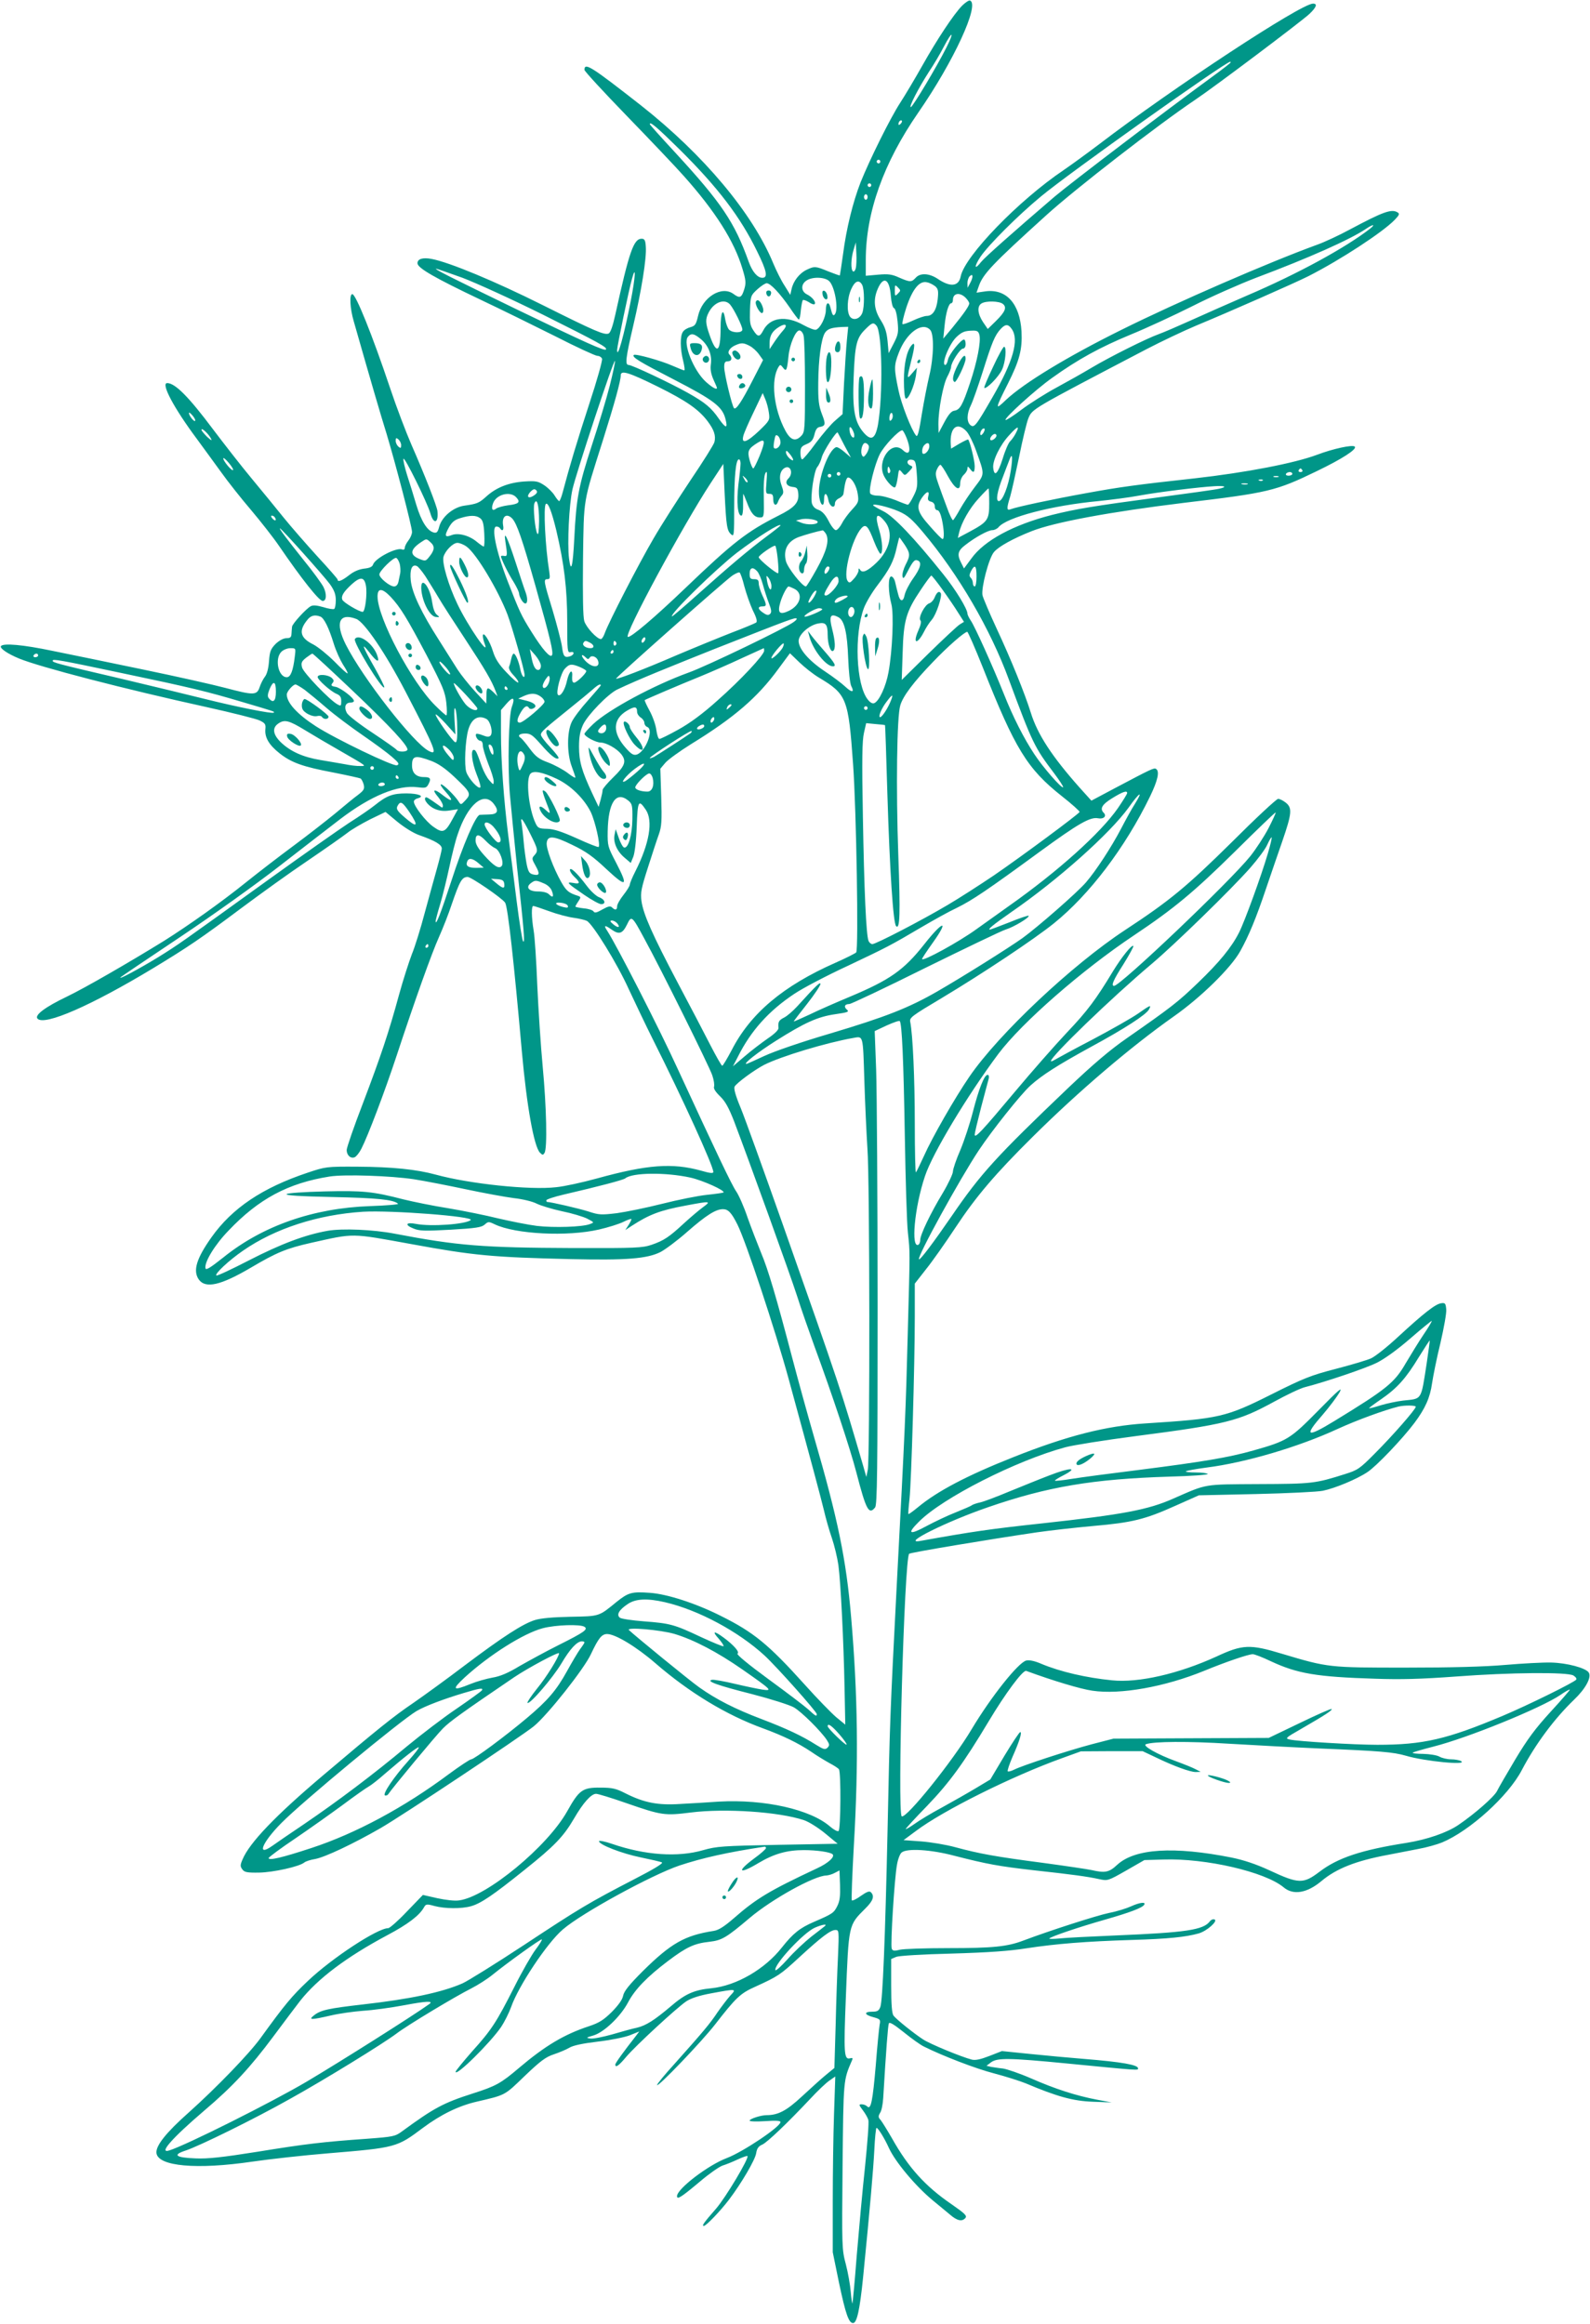 <?xml version="1.0" standalone="no"?>
<!DOCTYPE svg PUBLIC "-//W3C//DTD SVG 20010904//EN"
 "http://www.w3.org/TR/2001/REC-SVG-20010904/DTD/svg10.dtd">
<svg version="1.0" xmlns="http://www.w3.org/2000/svg"
 width="876pt" height="1280pt" viewBox="0 0 876 1280"
 preserveAspectRatio="xMidYMid meet">
<g transform="translate(0,1280) scale(0.1,-0.1)"
fill="#009688" stroke="none">
<path d="M5300 12768 c-46 -47 -138 -186 -220 -332 -39 -69 -93 -160 -121
-203 -55 -85 -167 -311 -218 -438 -42 -108 -78 -254 -96 -393 -9 -64 -17 -117
-18 -119 -2 -1 -30 9 -63 22 -70 29 -76 30 -120 9 -40 -19 -74 -63 -83 -107
l-7 -31 -31 50 c-18 27 -46 83 -63 124 -114 276 -383 597 -728 869 -276 216
-312 239 -312 196 0 -7 104 -120 232 -252 127 -131 269 -280 315 -332 174
-195 278 -359 323 -510 19 -62 21 -79 11 -112 -15 -50 -25 -54 -60 -28 -65 48
-172 -18 -195 -121 -11 -47 -16 -55 -42 -62 -16 -4 -35 -15 -41 -25 -17 -22
-16 -95 1 -161 7 -29 10 -52 6 -52 -4 0 -34 12 -66 26 -63 28 -204 67 -212 59
-12 -12 30 -37 220 -135 221 -114 268 -150 285 -218 14 -54 2 -53 -36 1 -42
61 -75 89 -171 143 -96 54 -308 154 -327 154 -20 0 -16 38 26 217 45 192 74
371 69 434 -2 36 -7 44 -23 44 -44 0 -68 -69 -145 -418 -14 -64 -27 -100 -37
-104 -24 -9 -70 10 -364 157 -258 129 -514 236 -612 254 -48 9 -77 0 -77 -24
0 -26 96 -81 346 -200 110 -52 295 -143 413 -202 117 -60 222 -108 232 -108
11 0 22 -7 26 -16 3 -9 -28 -120 -70 -247 -68 -208 -109 -345 -147 -489 -7
-27 -16 -48 -19 -48 -4 0 -15 14 -25 30 -10 17 -35 42 -57 57 -35 23 -46 25
-111 21 -85 -6 -154 -33 -208 -82 -41 -37 -51 -41 -121 -51 -61 -8 -124 -61
-139 -115 -8 -31 -14 -37 -30 -33 -36 9 -69 62 -96 151 -14 48 -37 122 -51
165 -13 42 -23 83 -20 90 5 14 130 -239 148 -300 18 -64 46 -55 39 12 -2 25
-70 199 -143 365 -30 69 -83 208 -117 310 -100 298 -190 520 -209 520 -17 0
-13 -79 8 -150 101 -354 148 -514 181 -620 49 -163 140 -511 140 -540 0 -12
-9 -33 -20 -47 -11 -14 -20 -32 -20 -40 0 -9 -6 -13 -15 -9 -32 12 -149 -49
-160 -84 -4 -12 -19 -19 -50 -22 -29 -4 -57 -16 -83 -37 -39 -30 -62 -39 -62
-23 0 4 -50 61 -111 127 -60 66 -145 163 -187 215 -42 52 -121 149 -176 215
-55 66 -150 188 -212 270 -134 179 -209 255 -253 255 -36 0 36 -136 161 -304
37 -50 97 -133 135 -185 37 -52 112 -147 166 -210 54 -64 123 -152 153 -196
128 -187 222 -305 242 -305 21 0 23 39 4 77 -11 21 -60 88 -109 148 -91 114
-137 175 -131 175 8 0 244 -264 276 -308 24 -34 32 -56 32 -88 0 -24 -4 -45
-9 -48 -5 -3 -32 1 -60 10 -35 10 -57 12 -69 5 -25 -13 -102 -97 -103 -113 -1
-7 -2 -24 -3 -38 -1 -20 -6 -25 -29 -25 -17 -1 -39 -13 -59 -32 -27 -28 -32
-41 -36 -95 -3 -40 -11 -71 -23 -86 -10 -13 -23 -39 -29 -58 -15 -44 -33 -44
-188 -3 -64 17 -268 63 -452 101 -184 38 -409 85 -500 103 -162 34 -273 44
-285 26 -7 -12 37 -42 100 -68 114 -47 580 -168 1035 -268 140 -31 271 -64
290 -73 31 -15 35 -21 32 -49 -4 -45 20 -86 78 -132 66 -52 128 -74 297 -106
76 -15 144 -30 150 -33 5 -4 13 -19 17 -34 5 -23 1 -31 -30 -55 -21 -15 -78
-62 -128 -104 -50 -41 -154 -122 -231 -179 -77 -57 -194 -147 -260 -200 -134
-108 -316 -237 -451 -322 -196 -121 -437 -260 -535 -307 -121 -58 -181 -103
-162 -122 39 -40 297 73 638 279 193 117 261 163 483 329 106 79 271 198 368
263 97 66 194 134 217 152 22 18 79 51 126 75 l85 41 65 -54 c38 -31 89 -63
121 -74 91 -32 125 -53 124 -75 -1 -11 -13 -60 -27 -110 -14 -49 -44 -159 -67
-243 -22 -84 -54 -187 -71 -228 -16 -42 -48 -141 -70 -221 -58 -213 -101 -340
-200 -601 -49 -127 -89 -243 -89 -256 0 -29 22 -49 44 -40 9 4 26 25 37 47 36
70 129 315 194 512 101 306 193 564 234 655 21 47 53 128 70 180 44 128 56
149 87 150 20 0 192 -118 207 -142 15 -22 49 -332 92 -818 27 -303 67 -526
100 -559 14 -14 17 -14 25 -1 16 25 11 251 -10 475 -11 116 -24 318 -30 450
-5 132 -14 267 -20 300 -12 73 -13 135 -2 135 5 0 44 -13 88 -29 43 -16 104
-32 134 -36 30 -4 63 -12 73 -17 33 -17 168 -236 231 -376 35 -75 95 -201 134
-279 163 -324 332 -695 332 -728 0 -9 -19 -7 -67 7 -159 44 -296 34 -575 -43
-80 -22 -181 -44 -224 -48 -144 -17 -480 19 -662 69 -106 29 -240 43 -432 44
-173 1 -176 0 -275 -33 -249 -83 -416 -195 -530 -356 -83 -117 -103 -184 -70
-232 37 -52 121 -33 289 66 139 82 194 105 327 135 247 55 216 55 559 -7 338
-62 443 -72 875 -82 306 -7 420 2 494 39 28 15 95 65 148 112 103 90 156 124
196 124 29 0 47 -19 80 -85 47 -94 208 -580 282 -850 132 -483 174 -641 194
-722 10 -44 30 -114 44 -154 14 -41 30 -108 36 -149 13 -97 29 -420 34 -677
l4 -202 -50 41 c-27 23 -106 104 -174 180 -200 222 -281 288 -462 378 -137 69
-297 121 -392 127 -98 7 -117 2 -182 -50 -99 -81 -92 -79 -255 -82 -97 -2
-163 -8 -195 -18 -67 -21 -174 -90 -387 -250 -101 -77 -230 -170 -285 -208
-105 -71 -196 -144 -497 -399 -260 -220 -404 -370 -442 -462 -13 -30 -13 -38
-1 -54 11 -16 26 -19 92 -18 77 1 223 33 250 56 7 6 34 15 60 19 56 11 208 83
358 169 117 67 777 506 846 562 75 61 278 317 315 398 41 87 59 110 89 110 45
0 161 -70 265 -160 187 -162 391 -286 595 -360 109 -40 192 -80 265 -129 30
-21 75 -48 100 -62 25 -13 48 -28 52 -34 12 -16 10 -333 -2 -340 -6 -4 -26 7
-46 24 -108 95 -362 152 -613 138 -58 -4 -154 -10 -214 -13 -123 -8 -199 7
-302 59 -51 26 -72 31 -137 31 -98 1 -117 -12 -183 -130 -109 -195 -444 -471
-595 -491 -25 -4 -74 2 -121 12 l-79 18 -88 -91 c-48 -51 -95 -92 -103 -92
-59 0 -309 -164 -442 -290 -90 -85 -128 -131 -262 -316 -63 -87 -246 -276
-396 -410 -124 -110 -182 -183 -177 -223 9 -73 222 -92 528 -47 96 14 285 35
420 46 372 31 376 32 520 140 98 73 196 121 295 144 163 38 153 33 266 142 87
83 115 104 160 119 30 10 68 26 85 36 21 13 73 24 157 34 69 8 149 24 177 35
l52 21 -18 -24 c-66 -84 -114 -150 -114 -158 0 -20 19 -7 59 41 52 62 280 272
332 307 26 17 71 32 137 44 140 26 142 26 105 -13 -16 -18 -48 -60 -71 -93
-41 -62 -81 -109 -239 -286 -51 -56 -93 -107 -93 -113 1 -17 248 241 320 334
114 147 139 171 220 207 127 58 138 65 243 162 123 113 173 151 200 151 19 0
20 -5 14 -142 -4 -79 -10 -250 -13 -381 l-7 -237 -45 -37 c-25 -20 -84 -74
-133 -119 -85 -79 -131 -104 -196 -104 -30 0 -93 -20 -93 -30 0 -5 37 -6 85
-3 58 4 85 3 85 -5 0 -26 -206 -164 -295 -198 -104 -39 -275 -170 -275 -210 0
-21 22 -7 126 80 49 42 105 81 124 88 19 6 57 21 84 34 28 13 52 21 54 19 11
-10 -120 -229 -173 -290 -69 -79 -80 -95 -67 -95 12 0 91 82 138 144 69 91
144 219 150 256 4 27 13 39 34 48 28 13 139 119 265 253 39 42 85 86 104 99
l33 23 -7 -207 c-4 -114 -7 -331 -7 -484 l0 -277 34 -166 c37 -175 54 -224 78
-224 21 0 37 73 55 250 40 403 56 590 62 703 3 67 9 122 12 122 9 0 45 -59 68
-110 35 -77 147 -211 244 -291 30 -24 71 -59 92 -76 40 -35 68 -41 86 -19 10
12 -4 25 -76 75 -146 100 -238 202 -329 364 -26 45 -54 90 -62 100 -14 15 -14
21 -3 40 8 11 15 48 17 81 16 266 26 399 31 411 3 10 27 -4 82 -48 42 -34 92
-70 111 -79 104 -52 289 -123 387 -148 61 -16 140 -41 175 -55 170 -72 259
-97 368 -101 l105 -4 -80 15 c-116 22 -231 59 -363 117 -64 28 -135 52 -157
55 -22 2 -51 7 -65 9 l-25 6 25 19 c34 25 97 25 415 -6 410 -40 395 -39 395
-27 0 19 -88 35 -300 52 -74 6 -206 18 -293 27 l-157 16 -69 -27 c-49 -19 -77
-25 -97 -20 -58 15 -230 86 -268 111 -51 33 -148 111 -163 131 -9 11 -13 61
-13 164 l0 148 28 12 c16 6 143 14 307 18 202 6 316 14 410 29 164 25 326 38
580 46 202 6 298 16 369 36 46 13 109 70 87 77 -8 3 -19 -2 -25 -10 -35 -48
-132 -62 -516 -78 -140 -6 -282 -13 -315 -17 -33 -3 -57 -3 -54 0 9 11 167 64
304 103 140 40 209 66 219 83 11 17 -25 13 -73 -9 -24 -11 -78 -28 -120 -36
-68 -14 -326 -97 -472 -152 -89 -34 -169 -42 -414 -42 -126 0 -247 -4 -268 -9
-31 -8 -39 -6 -44 6 -8 20 15 389 29 463 5 30 17 61 26 67 30 24 161 16 289
-18 184 -47 245 -58 437 -80 211 -23 299 -35 362 -49 46 -10 48 -10 148 47
l101 58 105 3 c233 8 560 -68 662 -153 53 -45 129 -32 208 34 82 69 190 112
368 145 45 9 119 23 165 32 45 8 105 25 132 36 153 64 365 256 439 398 75 143
179 283 288 388 64 61 98 124 81 150 -16 25 -119 53 -208 55 -44 1 -156 -5
-250 -13 -114 -10 -295 -15 -550 -15 -424 0 -427 0 -681 76 -178 54 -218 52
-362 -15 -208 -95 -429 -146 -575 -131 -142 14 -285 47 -390 91 -37 16 -66 22
-83 18 -44 -11 -194 -200 -300 -377 -105 -177 -362 -496 -386 -481 -25 16 14
1418 41 1446 6 7 444 80 703 118 70 10 209 26 310 35 217 19 286 36 455 112
l128 57 315 7 c173 4 339 12 368 18 68 14 188 64 246 103 49 32 193 183 259
271 59 79 86 139 97 219 6 40 26 140 46 221 19 82 34 165 32 185 -3 33 -6 37
-27 34 -31 -3 -96 -54 -236 -183 -60 -56 -129 -111 -152 -121 -23 -10 -110
-36 -195 -58 -135 -35 -176 -51 -353 -140 -251 -126 -288 -134 -695 -160 -218
-14 -431 -68 -730 -187 -252 -100 -416 -186 -523 -275 -27 -22 -50 -39 -52
-37 -2 2 1 40 6 84 10 92 29 737 29 1003 l0 182 61 78 c34 42 108 147 164 232
113 171 220 296 425 499 254 252 542 497 776 662 150 105 317 269 367 360 47
84 88 183 142 344 24 72 65 189 90 262 53 154 55 183 19 212 -15 12 -34 21
-42 21 -9 0 -124 -107 -256 -239 -249 -246 -344 -324 -588 -484 -292 -192
-696 -572 -857 -807 -79 -115 -206 -336 -251 -438 -21 -45 -40 -86 -44 -89 -3
-4 -6 118 -6 269 0 246 -11 488 -25 559 -5 24 6 32 177 134 225 135 506 322
614 409 196 158 393 417 530 699 43 89 54 139 33 152 -11 7 -24 1 -230 -108
l-126 -67 -65 72 c-152 171 -232 293 -269 413 -32 103 -109 294 -189 465 -39
84 -73 165 -77 181 -8 41 35 205 63 238 26 31 106 75 207 115 126 50 436 107
837 156 469 56 508 65 735 175 139 67 223 121 209 135 -12 12 -121 -12 -208
-45 -123 -46 -390 -98 -676 -130 -320 -35 -413 -48 -594 -81 -188 -34 -385
-76 -418 -89 -22 -9 -23 4 -3 68 8 27 30 126 50 222 19 95 42 189 50 209 23
55 8 46 654 384 79 41 201 99 270 128 188 78 547 236 620 273 177 90 411 243
476 311 25 26 27 33 15 40 -33 21 -81 3 -261 -93 -59 -32 -142 -71 -185 -86
-266 -97 -768 -315 -1074 -467 -299 -148 -536 -292 -637 -386 -62 -60 -62 -54
10 89 64 127 80 189 75 287 -9 154 -84 237 -200 221 l-48 -7 12 34 c23 69 76
124 373 393 161 146 617 499 818 634 105 70 586 432 631 474 39 37 46 57 20
57 -66 0 -772 -464 -1179 -775 -66 -50 -154 -114 -195 -142 -248 -167 -544
-473 -567 -585 -11 -57 -58 -61 -128 -13 -46 30 -95 33 -120 5 -23 -25 -31
-25 -91 1 -39 18 -60 21 -116 16 l-68 -6 0 87 c0 261 97 534 290 813 194 280
340 596 284 616 -6 2 -26 -11 -44 -29z m-86 -230 c-51 -102 -186 -328 -196
-328 -12 0 42 104 99 193 27 40 64 103 83 140 47 90 60 86 14 -5z m1566 -82
c0 -3 -48 -40 -107 -83 -239 -174 -773 -580 -864 -657 -225 -193 -382 -332
-403 -358 -38 -49 -41 -28 -4 28 43 64 207 228 333 332 151 126 1016 741 1043
742 1 0 2 -2 2 -4z m-1818 -338 c-7 -7 -12 -8 -12 -2 0 14 12 26 19 19 2 -3
-1 -11 -7 -17z m-1219 -140 c213 -211 336 -373 428 -562 54 -109 61 -146 29
-146 -27 0 -55 33 -75 88 -78 218 -149 324 -408 605 -76 82 -137 150 -137 153
0 17 37 -14 163 -138z m1107 -68 c0 -5 -4 -10 -10 -10 -5 0 -10 5 -10 10 0 6
5 10 10 10 6 0 10 -4 10 -10z m-50 -130 c0 -5 -4 -10 -10 -10 -5 0 -10 5 -10
10 0 6 5 10 10 10 6 0 10 -4 10 -10z m-20 -65 c0 -8 -4 -15 -10 -15 -5 0 -10
7 -10 15 0 8 5 15 10 15 6 0 10 -7 10 -15z m2769 -174 c-135 -105 -398 -249
-679 -369 -102 -44 -241 -106 -310 -137 -69 -31 -147 -65 -175 -75 -65 -23
-268 -124 -372 -186 -45 -27 -132 -76 -193 -109 -61 -33 -148 -88 -193 -122
-45 -34 -84 -59 -87 -56 -9 9 165 167 257 232 142 102 265 169 432 238 86 35
239 106 341 157 102 52 259 121 350 156 293 110 519 211 605 269 38 26 56 28
24 2z m-2834 -218 c-3 -13 -10 -21 -15 -18 -14 9 -12 72 3 120 l12 40 3 -60
c2 -32 0 -70 -3 -82z m-2167 -53 c76 -29 274 -119 447 -205 302 -151 354 -179
343 -190 -8 -9 -112 38 -483 217 -380 184 -465 227 -452 228 4 0 69 -23 145
-50z m927 -128 c-36 -185 -75 -326 -75 -269 0 19 65 333 82 392 23 83 19 10
-7 -123z m1871 101 l-15 -28 -1 26 c0 14 6 31 12 37 19 19 21 -3 4 -35z m-777
8 c30 -30 51 -149 32 -180 -10 -15 -15 -8 -25 32 -9 40 -26 33 -26 -10 0 -40
-30 -100 -54 -109 -8 -3 -39 9 -70 26 -96 54 -184 42 -221 -30 -20 -38 -30
-38 -56 3 -17 26 -19 45 -17 110 3 76 4 80 40 113 21 19 44 34 52 34 21 0 73
-56 127 -134 24 -36 47 -66 50 -66 4 0 9 23 11 50 3 28 8 53 11 57 4 3 18 -2
33 -11 14 -10 29 -15 32 -11 10 10 -13 39 -41 53 -34 16 -36 55 -5 76 32 23
103 21 127 -3z m339 -81 c3 -37 10 -64 17 -67 8 -2 16 -32 20 -72 6 -62 4 -73
-21 -122 l-28 -54 -6 66 c-5 51 -14 78 -38 116 -36 57 -42 111 -17 170 32 76
66 58 73 -37z m-158 61 c13 -25 13 -121 1 -154 -13 -34 -50 -45 -68 -21 -19
26 -16 102 7 152 20 45 43 54 60 23z m404 -9 c15 -14 17 -26 12 -72 -7 -59
-28 -90 -60 -90 -12 0 -45 -11 -75 -25 -30 -14 -56 -23 -59 -20 -3 3 6 43 21
90 34 103 73 151 115 140 15 -3 35 -14 46 -23z m-207 -39 c-16 -16 -17 -15
-17 17 0 32 1 33 17 17 16 -16 16 -18 0 -34z m373 -23 c11 -11 20 -25 20 -31
0 -14 -31 -58 -93 -134 l-50 -60 7 70 c7 74 23 125 37 125 5 0 9 8 9 18 0 38
38 44 70 12z m-1298 -37 c21 -24 68 -119 68 -138 0 -20 -53 -20 -73 -1 -8 8
-17 33 -21 55 -11 72 -26 45 -26 -46 0 -135 -22 -149 -60 -40 -24 68 -25 89
-5 127 29 56 87 77 117 43z m1502 4 c25 -19 15 -44 -38 -96 l-44 -43 -26 38
c-30 45 -34 88 -8 103 25 15 95 13 116 -2z m-1212 -150 c-11 -12 -32 -40 -46
-61 l-26 -39 0 32 c0 43 15 68 53 91 38 23 49 9 19 -23z m517 29 c32 -38 36
-384 8 -546 -15 -79 -38 -91 -81 -40 -48 57 -60 126 -53 300 7 182 16 218 63
265 39 39 46 41 63 21z m745 -18 c42 -59 8 -179 -106 -376 -92 -160 -101 -170
-122 -153 -21 18 -20 63 3 109 10 20 40 105 66 187 51 162 66 198 98 233 26
28 42 28 61 0z m-908 -60 c-4 -40 -11 -149 -16 -241 l-8 -168 -40 -35 c-23
-19 -70 -75 -107 -124 -36 -50 -70 -90 -75 -90 -6 0 -10 16 -10 35 0 30 5 37
34 49 26 11 35 22 43 52 6 27 15 40 28 42 34 6 35 16 13 72 -17 45 -21 75 -20
170 1 130 16 244 37 277 15 22 36 29 94 32 l34 1 -7 -72z m458 56 c23 -22 21
-149 -4 -253 -11 -46 -29 -138 -40 -204 -17 -110 -25 -137 -33 -126 -26 31
-82 176 -97 250 -25 119 -25 136 1 204 41 110 128 175 173 129z m-697 -31 c5
-16 8 -141 8 -279 0 -234 -1 -253 -19 -273 -32 -35 -60 -27 -89 27 -65 120
-82 282 -37 352 8 13 11 12 24 -5 18 -24 22 -16 30 62 6 65 39 143 60 143 9 0
19 -12 23 -27z m969 2 c9 -36 -12 -146 -52 -265 -41 -122 -55 -147 -86 -152
-16 -2 -32 -20 -55 -63 l-32 -60 -1 50 c0 79 26 217 49 260 12 22 21 46 21 54
0 24 50 101 65 101 9 0 15 10 15 25 0 14 -4 25 -9 25 -17 0 -82 -81 -88 -110
-3 -17 -10 -30 -15 -30 -25 0 23 120 64 156 28 26 44 32 85 33 27 1 34 -4 39
-24z m-1532 -25 c41 -36 60 -88 52 -139 -3 -25 1 -50 14 -80 11 -24 20 -45 20
-47 0 -13 -25 1 -60 32 -69 62 -129 214 -100 249 18 22 35 18 74 -15z m266
-35 c16 -8 39 -29 51 -46 l23 -32 -57 -111 c-61 -119 -92 -165 -103 -154 -11
11 -54 190 -54 226 0 25 4 32 20 32 22 0 26 20 8 38 -13 13 4 39 37 52 30 13
43 12 75 -5z m-770 -217 c-17 -68 -62 -217 -100 -333 -73 -224 -85 -290 -96
-510 -8 -157 -18 -196 -29 -111 -10 81 0 297 19 381 20 89 229 722 234 707 2
-6 -11 -66 -28 -134z m265 -8 c155 -77 223 -124 272 -188 37 -49 48 -81 39
-117 -3 -13 -62 -107 -131 -209 -68 -102 -161 -247 -205 -323 -82 -140 -247
-461 -268 -520 -6 -18 -16 -33 -21 -33 -22 0 -81 64 -92 99 -7 24 -9 136 -7
341 5 344 -1 305 109 653 65 206 99 330 99 360 0 30 45 16 205 -63z m611 -143
c6 -41 4 -44 -54 -100 -68 -64 -98 -74 -87 -29 3 15 29 74 57 132 l50 105 14
-33 c8 -18 17 -52 20 -75z m-3161 -45 c-6 -7 -34 29 -34 43 0 6 9 -1 20 -14
11 -13 17 -26 14 -29z m3836 5 c-8 -8 -11 -5 -11 9 0 27 14 41 18 19 2 -9 -1
-22 -7 -28z m-206 -74 c3 -13 2 -23 -3 -23 -11 0 -22 24 -22 48 0 21 15 5 25
-25z m620 11 c13 -14 37 -62 53 -107 48 -134 48 -126 -7 -199 -27 -35 -63 -89
-81 -121 -17 -31 -35 -59 -39 -62 -4 -2 -20 30 -35 73 -16 42 -37 100 -47 129
-15 42 -17 57 -7 78 6 14 15 25 19 25 4 0 23 -28 41 -62 39 -71 68 -88 68 -40
0 16 9 37 20 47 11 10 20 25 20 34 1 14 2 14 14 -1 19 -26 26 -22 26 15 0 29
-26 136 -36 146 -2 2 -24 -9 -49 -23 l-45 -27 -2 23 c-6 93 35 128 87 72z
m271 -11 c-8 -16 -22 -35 -30 -43 -9 -7 -28 -50 -42 -97 -27 -84 -46 -102 -52
-50 -5 39 39 128 89 181 46 51 59 54 35 9z m-4434 -28 c8 -14 2 -12 -21 9 -17
17 -31 34 -31 39 0 14 39 -23 52 -48z m4258 34 c-7 -11 -14 -18 -17 -15 -8 8
5 36 17 36 7 0 7 -6 0 -21z m-426 -29 c28 -71 18 -105 -20 -69 -62 58 -146
-60 -103 -144 17 -33 51 -67 60 -61 5 3 11 27 15 54 6 47 7 48 23 29 16 -20
16 -20 40 5 21 22 22 26 7 32 -25 10 -20 36 7 32 20 -3 23 -10 28 -78 5 -66 3
-81 -18 -122 -13 -27 -27 -48 -31 -48 -4 0 -34 11 -67 25 -33 13 -77 25 -98
25 -22 0 -40 6 -43 13 -9 24 25 159 53 215 23 46 104 132 124 132 4 0 14 -18
23 -40z m-342 -43 l36 -67 -35 30 c-19 17 -40 29 -46 27 -42 -13 -100 -172
-95 -257 3 -58 28 -85 28 -31 0 42 16 39 24 -4 7 -36 36 -50 36 -17 0 9 10 22
22 27 13 6 24 17 25 25 8 63 16 90 26 90 20 -1 47 -47 53 -93 6 -40 3 -46 -31
-83 -20 -21 -46 -56 -56 -76 -11 -21 -26 -38 -34 -38 -8 0 -26 23 -40 51 -18
35 -35 53 -56 61 -19 6 -31 19 -36 36 -9 37 12 180 30 200 8 9 20 34 25 55 9
32 80 143 87 135 1 -2 18 -33 37 -71z m-352 16 c0 -22 -24 -42 -36 -30 -3 3
-2 21 2 41 5 30 9 34 20 25 8 -6 14 -22 14 -36z m1190 38 c0 -13 -26 -32 -33
-24 -8 7 11 33 24 33 5 0 9 -4 9 -9z m-3280 -53 c0 -17 -3 -18 -15 -8 -8 7
-15 21 -15 32 0 17 3 18 15 8 8 -7 15 -21 15 -32z m1975 -59 c-16 -38 -31 -69
-35 -69 -4 0 -13 20 -20 45 -14 51 -8 64 45 97 41 25 43 10 10 -73z m601 56
c4 -8 -2 -27 -11 -42 -14 -20 -19 -23 -25 -12 -12 20 0 69 16 69 8 0 17 -7 20
-15z m334 -3 c0 -19 -18 -42 -32 -42 -12 0 -9 35 4 48 17 17 28 15 28 -6z
m-750 -75 c0 -5 -9 -2 -20 8 -11 10 -20 25 -20 34 1 12 5 10 20 -8 11 -13 20
-28 20 -34z m1199 -58 c-13 -86 -45 -169 -66 -169 -18 0 -10 52 23 135 12 33
28 73 34 89 17 47 21 24 9 -55z m-4285 2 c-7 -7 -54 50 -54 64 1 6 14 -5 30
-24 16 -19 27 -37 24 -40z m2796 37 c0 -13 -5 -66 -12 -118 -11 -96 -4 -172
17 -170 6 0 10 27 9 60 0 33 0 60 1 60 1 0 10 -21 20 -47 22 -60 42 -83 71
-83 23 0 24 1 22 113 -2 68 2 120 9 131 9 16 10 5 6 -47 -5 -63 -5 -67 16 -67
17 0 21 -6 21 -30 0 -33 17 -41 27 -12 3 9 12 24 20 33 11 13 11 22 -2 58 -16
45 -6 84 23 96 30 11 42 -34 16 -60 -22 -21 -11 -43 23 -47 24 -2 28 -8 31
-36 5 -50 -20 -78 -111 -123 -172 -87 -248 -146 -508 -395 -172 -165 -304
-277 -320 -272 -24 8 304 615 457 848 l69 105 7 -155 c9 -187 13 -213 36 -233
16 -15 17 -6 17 151 0 171 9 262 26 262 5 0 9 -10 9 -22z m823 -33 c4 -8 2
-17 -3 -20 -6 -4 -10 3 -10 14 0 25 6 27 13 6z m2272 -5 c3 -5 -1 -10 -10 -10
-9 0 -13 5 -10 10 3 6 8 10 10 10 2 0 7 -4 10 -10z m-2545 -20 c0 -5 -4 -10
-10 -10 -5 0 -10 5 -10 10 0 6 5 10 10 10 6 0 10 -4 10 -10z m2490 0 c0 -5 -9
-10 -21 -10 -11 0 -17 5 -14 10 3 6 13 10 21 10 8 0 14 -4 14 -10z m-2540 -10
c0 -5 -4 -10 -10 -10 -5 0 -10 5 -10 10 0 6 5 10 10 10 6 0 10 -4 10 -10z
m-462 -36 c-4 -3 -12 5 -18 18 -12 22 -12 22 6 6 10 -10 15 -20 12 -24z m2925
29 c-7 -2 -19 -2 -25 0 -7 3 -2 5 12 5 14 0 19 -2 13 -5z m-86 -19 c-3 -3 -12
-4 -19 -1 -8 3 -5 6 6 6 11 1 17 -2 13 -5z m-84 -21 c-7 -2 -21 -2 -30 0 -10
3 -4 5 12 5 17 0 24 -2 18 -5z m-157 -25 c-21 -5 -174 -26 -338 -48 -353 -47
-449 -63 -582 -96 -212 -54 -374 -141 -445 -241 l-40 -54 -15 30 c-24 46 -20
67 22 99 55 43 126 82 149 82 11 0 26 7 34 16 45 55 294 120 550 144 68 7 171
20 229 31 104 19 324 46 410 51 60 4 74 -4 26 -14z m-3770 -34 c-36 -26 -51
-10 -20 21 13 12 20 13 28 5 8 -8 6 -15 -8 -26z m2504 -44 c0 -94 -7 -104
-111 -160 l-62 -33 7 29 c13 56 58 135 108 189 27 30 52 55 54 55 2 0 4 -36 4
-80z m-336 36 c-4 -18 -1 -25 15 -29 13 -3 21 -13 21 -26 0 -12 6 -21 14 -21
9 0 18 -19 25 -50 13 -59 14 -110 4 -109 -5 0 -36 32 -70 71 -70 78 -78 108
-42 159 25 35 42 38 33 5z m-2270 -5 c25 -27 15 -37 -45 -44 -28 -4 -57 -12
-65 -18 -21 -17 -29 -3 -18 28 17 50 95 70 128 34z m126 -131 c-1 -57 -4 -80
-10 -69 -12 21 -24 144 -16 166 14 35 26 -10 26 -97z m95 -52 c43 -183 60
-321 60 -504 0 -158 1 -170 18 -166 24 6 22 -15 -3 -23 -30 -9 -37 -1 -44 55
-4 27 -27 116 -51 197 -50 163 -52 173 -29 173 14 0 15 7 10 42 -22 135 -33
358 -19 372 12 12 32 -39 58 -146z m1888 105 c47 -21 71 -42 131 -113 197
-234 372 -534 475 -815 130 -351 141 -372 250 -516 29 -39 51 -72 48 -75 -8
-8 -112 111 -159 183 -57 86 -117 204 -167 330 -61 153 -161 374 -182 404 -10
15 -19 33 -19 39 0 26 -66 134 -133 217 -160 200 -275 321 -332 348 -30 15
-55 30 -55 32 0 12 88 -10 143 -34z m-3438 -34 c11 -17 -1 -21 -15 -4 -8 9 -8
15 -2 15 6 0 14 -5 17 -11z m1130 -3 c15 -11 20 -30 23 -85 2 -39 1 -71 -3
-71 -4 0 -20 11 -37 25 -41 35 -102 52 -139 38 -38 -15 -42 -5 -16 42 17 30
32 42 62 51 54 17 88 17 110 0z m178 -3 c25 -29 53 -108 127 -370 83 -295 100
-367 91 -382 -10 -16 -51 30 -113 129 -58 93 -65 109 -132 281 -63 163 -91
299 -61 299 7 0 17 -4 20 -10 12 -19 22 -10 17 15 -9 51 19 72 51 38z m2051
-14 c50 -59 31 -155 -45 -228 -49 -47 -78 -59 -90 -40 -7 11 -9 10 -9 -3 0 -9
-11 -30 -25 -45 -21 -24 -26 -26 -35 -13 -27 37 25 235 76 291 24 26 37 12 69
-72 15 -38 31 -69 36 -69 14 0 11 71 -6 126 -27 88 -16 107 29 53z m-369 -4
c0 -15 -57 -18 -91 -4 l-29 12 25 6 c31 9 95 -1 95 -14z m-205 -19 c0 -2 -35
-30 -77 -61 -99 -74 -202 -161 -378 -318 -77 -69 -141 -124 -143 -122 -13 12
240 259 357 350 116 88 241 167 241 151z m251 -47 c19 -36 3 -95 -52 -194 -29
-52 -55 -95 -59 -95 -20 0 -100 102 -110 139 -16 62 9 110 70 133 37 13 100
31 132 37 4 0 12 -9 19 -20z m433 -59 c31 -48 32 -59 5 -111 -11 -22 -19 -50
-17 -62 3 -18 8 -14 27 23 31 60 40 70 57 63 24 -9 16 -42 -26 -100 -22 -31
-42 -71 -46 -90 -8 -41 -26 -38 -36 5 -5 18 -12 47 -16 65 -4 18 -14 32 -22
32 -18 0 -17 -86 1 -153 14 -52 6 -256 -16 -375 -14 -78 -52 -160 -79 -170 -9
-4 -23 4 -35 20 -65 81 -76 359 -21 505 11 29 44 85 74 124 67 88 90 133 106
207 7 31 14 57 15 57 1 0 14 -18 29 -40z m-2612 13 c24 -21 23 -42 -5 -77 -22
-28 -23 -28 -60 -13 -51 22 -47 51 13 91 30 20 29 20 52 -1z m199 -24 c53 -38
173 -238 225 -374 27 -73 94 -308 94 -332 0 -27 -18 -3 -24 33 -8 42 -26 84
-36 84 -4 0 -10 -12 -13 -27 -3 -16 -8 -35 -12 -44 -4 -11 5 -28 25 -49 17
-18 28 -35 25 -39 -4 -3 -33 22 -65 56 -43 45 -62 76 -74 115 -17 57 -55 116
-56 86 0 -9 4 -28 10 -43 31 -82 -94 100 -150 218 -49 102 -85 225 -77 259 9
34 52 78 77 78 12 0 35 -9 51 -21z m1714 -70 c4 -38 5 -73 2 -76 -7 -6 -107
76 -107 88 0 11 83 68 91 63 4 -2 10 -36 14 -75z m-2083 -24 c4 -16 5 -39 3
-52 -3 -13 -7 -34 -10 -48 -4 -16 -12 -25 -24 -25 -24 0 -81 47 -81 66 0 19
78 96 93 91 6 -2 14 -16 19 -32z m141 -68 c18 -29 51 -81 72 -117 21 -36 89
-141 151 -235 107 -163 143 -224 165 -283 l10 -27 -23 23 c-33 31 -38 28 -38
-20 l-1 -43 -62 67 c-34 37 -77 91 -96 120 -18 29 -65 103 -103 163 -96 150
-148 259 -155 328 -6 60 6 90 32 80 8 -2 29 -28 48 -56z m2227 46 c0 -14 -19
-38 -25 -32 -8 8 5 39 16 39 5 0 9 -3 9 -7z m810 -48 c0 -30 -4 -55 -10 -55
-5 0 -10 8 -10 18 0 10 -5 23 -12 30 -9 9 -8 17 2 37 21 39 30 30 30 -30z
m-1208 28 c9 -10 23 -43 31 -73 8 -30 23 -76 33 -102 14 -36 16 -50 7 -59 -9
-9 -18 -8 -37 5 -31 20 -34 36 -6 36 25 0 25 7 0 61 -11 24 -20 54 -20 67 0
17 -6 22 -25 22 -21 0 -25 5 -25 30 0 34 18 40 42 13z m-71 -83 c11 -41 32
-101 47 -133 20 -39 25 -60 18 -66 -6 -4 -67 -30 -136 -56 -69 -27 -206 -83
-305 -125 -178 -77 -325 -133 -331 -128 -4 5 606 545 641 568 17 11 34 19 39
17 5 -2 17 -36 27 -77z m149 1 c0 -34 -16 -15 -24 29 -5 32 -5 34 9 16 8 -11
15 -31 15 -45z m370 28 c0 -22 -51 -79 -70 -79 -15 0 -9 16 25 70 26 41 45 45
45 9z m572 -46 c31 -43 70 -100 87 -128 l32 -50 -23 -14 c-13 -8 -90 -80 -172
-160 l-148 -146 5 150 c5 178 19 226 99 345 29 44 56 80 59 80 3 0 31 -35 61
-77z m-3176 21 c8 -44 -4 -144 -18 -144 -19 0 -107 52 -112 67 -8 20 7 44 53
86 47 42 68 40 77 -9z m2358 -16 c53 -24 38 -90 -27 -122 -52 -25 -65 -12 -48
46 12 41 37 88 46 88 2 0 15 -5 29 -12z m-2222 -45 c54 -58 89 -115 199 -323
89 -171 101 -200 108 -261 4 -38 4 -69 0 -69 -4 0 -31 24 -61 54 -130 128
-318 483 -318 601 0 47 25 47 72 -2z m2332 -2 c-21 -35 -41 -43 -23 -8 16 31
31 48 36 43 3 -3 -3 -18 -13 -35z m186 4 c0 -5 -55 -35 -65 -35 -15 0 -2 22
18 30 25 10 47 12 47 5z m37 -76 c2 -8 -1 -21 -7 -29 -14 -22 -34 2 -25 30 7
23 28 22 32 -1z m-177 5 c0 -8 -91 -46 -97 -40 -8 7 59 46 80 46 9 0 17 -3 17
-6z m-2765 -40 c20 -8 46 -59 74 -150 12 -39 36 -91 51 -115 16 -24 27 -45 25
-48 -3 -2 -35 27 -72 65 -38 38 -90 80 -116 94 -73 36 -83 74 -36 133 20 27
42 33 74 21z m2855 -4 c32 -17 48 -87 53 -226 3 -74 10 -140 17 -153 19 -36 3
-37 -33 -3 -18 17 -68 55 -112 84 -89 59 -145 124 -145 168 0 35 58 87 108 96
41 8 52 -4 52 -63 0 -50 16 -97 30 -88 14 9 12 52 -5 119 -19 74 -10 90 35 66z
m-2657 -9 c45 -18 160 -187 271 -400 168 -323 180 -354 128 -327 -85 44 -364
402 -457 586 -60 120 -37 177 58 141z m2411 -16 c-39 -31 -483 -245 -579 -279
-191 -69 -441 -203 -527 -284 -26 -25 -48 -49 -48 -54 0 -14 63 -48 90 -48 30
0 88 -33 112 -63 31 -39 22 -65 -42 -127 -33 -32 -60 -64 -60 -71 0 -8 -5 -32
-11 -54 l-11 -39 -35 74 c-58 124 -73 177 -73 257 0 55 6 85 22 121 26 55 137
169 188 194 56 27 140 63 220 96 41 17 113 46 160 65 47 19 117 47 155 62 429
169 446 175 454 168 3 -2 -4 -10 -15 -18z m1041 -252 c177 -447 244 -557 435
-708 55 -43 99 -83 98 -87 -5 -12 -325 -249 -473 -350 -77 -52 -192 -126 -255
-163 -140 -83 -394 -215 -414 -215 -7 0 -17 8 -21 18 -13 33 -24 275 -31 683
-6 318 -4 421 6 463 l12 53 52 -5 c28 -2 52 -5 52 -6 1 0 7 -172 13 -381 13
-424 32 -710 48 -726 21 -21 24 66 12 393 -13 367 -8 761 11 823 15 51 72 127
180 239 81 85 174 166 189 166 4 0 43 -89 86 -197z m-1861 152 c-4 -8 -10 -15
-15 -15 -4 0 -6 7 -3 15 4 8 10 15 15 15 4 0 6 -7 3 -15z m-303 -15 c24 -13
25 -30 2 -30 -26 0 -47 16 -39 29 9 14 12 14 37 1z m144 1 c3 -5 1 -12 -5 -16
-5 -3 -10 1 -10 9 0 18 6 21 15 7z m917 -28 c-13 -24 -62 -69 -62 -57 0 13 61
86 67 80 3 -2 0 -13 -5 -23z m-2688 -50 c-9 -77 -23 -113 -44 -113 -47 0 -68
102 -30 140 11 11 33 20 50 20 30 0 30 0 24 -47z m2586 33 c0 -23 -130 -162
-257 -274 -81 -73 -152 -125 -215 -160 -52 -29 -99 -52 -105 -52 -6 0 -13 22
-17 49 -3 27 -20 75 -37 106 -17 31 -29 58 -27 59 5 4 189 83 303 129 61 25
164 70 230 101 66 30 121 55 123 56 1 0 2 -6 2 -14z m-1230 -83 c0 -14 -6 -23
-15 -23 -17 0 -29 24 -39 80 l-7 35 31 -35 c16 -19 30 -45 30 -57z m400 77 c0
-5 -5 -10 -11 -10 -5 0 -7 5 -4 10 3 6 8 10 11 10 2 0 4 -4 4 -10z m-3170 -20
c0 -5 -7 -10 -16 -10 -8 0 -12 5 -9 10 3 6 10 10 16 10 5 0 9 -4 9 -10z m1728
-190 c214 -203 317 -314 306 -331 -7 -12 -51 -11 -59 1 -4 6 -64 48 -133 94
-70 46 -133 95 -141 109 -17 32 -8 57 19 57 11 0 20 4 20 9 0 17 -72 72 -101
78 -24 4 -27 8 -18 20 10 11 9 17 -2 28 -21 20 -79 24 -79 6 0 -15 72 -79 103
-92 21 -9 27 -18 27 -41 0 -26 -2 -28 -20 -18 -42 22 -189 175 -196 204 -6 25
-3 33 22 53 16 12 32 23 35 23 4 0 101 -90 217 -200z m2572 69 c156 -93 164
-115 190 -479 18 -252 31 -1023 17 -1036 -7 -6 -58 -32 -115 -57 -287 -127
-467 -278 -571 -481 -25 -47 -48 -86 -52 -86 -4 0 -33 51 -65 113 -31 61 -112
216 -179 342 -141 267 -191 380 -201 453 -6 45 -1 70 36 185 23 72 50 155 60
182 15 43 17 72 13 205 l-5 156 27 32 c14 17 79 64 143 104 236 145 365 256
479 412 l65 88 52 -50 c28 -27 76 -65 106 -83z m-1282 109 c10 -10 14 -10 21
0 9 15 37 6 45 -15 16 -42 -30 -44 -69 -3 -27 28 -24 45 3 18z m-2558 -85
c391 -82 471 -102 660 -158 186 -55 184 -54 178 -60 -7 -8 -202 31 -378 75
-85 21 -290 71 -455 110 -369 86 -385 91 -385 101 0 11 39 4 380 -68z m1810
-6 c-1 -6 -14 4 -30 23 -39 45 -38 65 0 22 17 -18 30 -38 30 -45z m715 39 c19
-8 35 -18 35 -22 0 -13 -53 -64 -67 -64 -8 0 -12 10 -11 29 5 51 -15 39 -28
-17 -11 -53 -37 -92 -50 -79 -13 12 16 121 38 144 25 27 37 28 83 9z m-175
-95 c-12 -23 -30 -28 -30 -8 0 7 8 24 17 37 15 21 18 22 21 8 2 -9 -2 -26 -8
-37z m-1500 -41 c0 -52 -15 -65 -39 -36 -8 10 -7 22 4 50 21 50 35 45 35 -14z
m1110 -92 c0 -20 -41 -5 -65 23 -26 32 -65 102 -65 116 1 10 129 -129 130
-139z m-952 103 c22 -17 77 -62 122 -101 45 -39 135 -106 199 -150 64 -44 136
-97 161 -119 38 -33 42 -40 27 -46 -20 -8 -340 146 -447 215 -102 66 -160 129
-160 175 0 16 34 55 48 55 5 0 27 -13 50 -29z m1632 24 c0 -2 -32 -39 -70 -82
-39 -43 -79 -96 -90 -119 -27 -56 -27 -174 0 -246 11 -29 20 -56 20 -60 0 -5
-20 7 -43 25 -24 18 -72 44 -106 57 -52 19 -69 32 -102 76 -21 29 -43 55 -49
59 -21 13 -9 25 24 25 29 0 41 -9 86 -60 52 -60 86 -87 97 -76 4 3 -17 30 -45
60 -29 30 -52 61 -52 69 0 16 17 31 161 147 51 41 107 87 124 102 28 26 45 34
45 23z m-515 -15 c3 -5 1 -10 -4 -10 -6 0 -11 5 -11 10 0 6 2 10 4 10 3 0 8
-4 11 -10z m183 -46 c12 -8 22 -21 22 -29 0 -16 -116 -115 -136 -115 -19 0
-17 19 6 58 20 33 34 40 45 22 3 -5 12 -7 20 -3 29 11 14 31 -32 43 l-48 12
30 14 c40 18 66 17 93 -2z m1931 -21 c-15 -40 -49 -93 -60 -93 -13 0 8 50 37
87 30 40 37 42 23 6z m-2089 -36 c-18 -48 -24 -322 -11 -482 7 -77 25 -259 40
-405 38 -345 44 -417 33 -405 -5 6 -21 107 -36 225 -15 118 -35 280 -46 360
-24 189 -40 407 -40 564 l0 125 32 37 c35 40 47 32 28 -19z m1210 9 c0 -2 -7
-9 -15 -16 -13 -11 -14 -10 -9 4 5 14 24 23 24 12z m-1511 -124 c1 -63 -2 -83
-11 -80 -15 5 -108 137 -108 152 0 6 25 -16 55 -49 l54 -60 -5 80 c-3 55 -1
74 5 60 5 -11 10 -57 10 -103z m991 87 c0 -10 9 -24 20 -31 11 -7 20 -20 20
-29 0 -9 7 -20 16 -23 38 -15 -9 -136 -58 -152 -18 -5 -30 2 -60 36 -75 84
-73 158 5 205 44 26 57 25 57 -6z m1270 21 c0 -5 -4 -10 -10 -10 -5 0 -10 5
-10 10 0 6 5 10 10 10 6 0 10 -4 10 -10z m-2100 -60 c22 -12 38 -76 22 -92 -8
-8 -20 -7 -42 2 -17 7 -33 10 -36 8 -9 -9 8 -38 22 -38 8 0 14 -10 14 -26 0
-14 14 -59 30 -101 17 -41 30 -84 30 -96 -1 -21 -1 -21 -24 5 -13 14 -31 48
-41 75 -29 82 -34 93 -45 93 -18 0 -10 -69 16 -135 15 -36 24 -69 20 -72 -11
-11 -65 49 -77 85 -12 37 -6 174 11 233 18 61 55 83 100 59z m1254 -5 c-4 -8
-10 -15 -15 -15 -4 0 -6 7 -3 15 4 8 10 15 15 15 4 0 6 -7 3 -15z m-2253 -57
c46 -28 134 -80 194 -114 151 -87 145 -83 109 -83 -17 -1 -56 4 -85 10 -30 5
-90 16 -134 23 -96 16 -164 47 -216 96 -45 43 -51 80 -17 104 35 25 59 19 149
-36z m1659 12 c0 -22 -22 -36 -40 -25 -8 5 -6 13 6 26 22 25 34 24 34 -1z
m540 11 c0 -11 -31 -24 -39 -16 -3 3 1 10 9 15 19 12 30 12 30 1z m-75 -39
c-29 -21 -183 -120 -202 -131 -13 -6 -23 -9 -23 -6 0 9 224 154 230 149 2 -3
0 -8 -5 -12z m-1305 -136 c-1 -18 -5 -16 -30 14 -40 46 -40 73 0 35 17 -16 30
-38 30 -49z m218 38 c4 -33 -11 -24 -23 15 -5 17 -4 22 6 19 8 -3 15 -18 17
-34z m170 -21 c6 -12 4 -31 -8 -56 -16 -36 -18 -37 -24 -15 -17 66 7 120 32
71z m-512 -34 c39 -15 77 -41 126 -87 91 -86 95 -94 63 -129 -25 -27 -26 -27
-38 -8 -20 32 -84 95 -97 95 -7 0 4 -18 25 -41 46 -51 39 -61 -15 -19 -49 39
-63 33 -26 -10 14 -17 26 -38 26 -47 0 -14 -3 -14 -22 1 -61 43 -69 48 -74 43
-12 -12 19 -49 53 -63 24 -10 49 -13 80 -8 l46 7 -29 -53 c-41 -76 -54 -81
-106 -44 -42 29 -108 114 -108 139 0 7 9 15 21 18 42 11 6 27 -62 27 -76 0
-108 -12 -174 -65 -22 -18 -86 -62 -143 -98 -56 -37 -254 -176 -440 -310 -498
-359 -498 -359 -612 -430 -105 -64 -224 -128 -205 -109 6 5 152 104 326 220
181 121 415 288 545 389 126 98 279 216 339 262 168 128 317 189 425 175 42
-5 49 -4 59 14 18 33 13 42 -23 42 -43 0 -66 22 -66 64 0 54 17 58 106 25z
m1134 -60 c-25 -22 -53 -44 -63 -50 -37 -21 1 29 50 66 61 46 71 34 13 -16z
m-1450 21 c0 -5 -4 -10 -10 -10 -5 0 -10 5 -10 10 0 6 5 10 10 10 6 0 10 -4
10 -10z m1006 -59 c77 -36 152 -109 189 -184 24 -51 54 -181 43 -192 -2 -3
-56 18 -119 47 -85 38 -127 52 -164 53 -45 1 -52 4 -64 30 -38 79 -56 246 -28
274 17 18 66 8 143 -28z m530 4 c10 -41 -3 -75 -29 -75 -35 0 -67 11 -67 23 0
16 61 77 77 77 7 0 15 -11 19 -25z m-1401 5 c3 -5 1 -10 -4 -10 -6 0 -11 5
-11 10 0 6 2 10 4 10 3 0 8 -4 11 -10z m-75 -40 c0 -5 -9 -10 -21 -10 -11 0
-17 5 -14 10 3 6 13 10 21 10 8 0 14 -4 14 -10z m4090 -48 c0 -5 -23 -42 -51
-83 -96 -138 -331 -349 -599 -538 -63 -45 -143 -102 -178 -127 -97 -71 -302
-183 -302 -166 0 4 27 45 60 91 92 129 55 121 -48 -10 -112 -142 -189 -196
-408 -288 -77 -32 -177 -76 -224 -99 -47 -22 -86 -39 -87 -38 -1 1 32 44 73
96 41 52 74 102 74 110 0 14 -19 -3 -128 -123 -24 -26 -56 -54 -73 -62 -29
-15 -33 -24 -30 -57 1 -10 -21 -32 -58 -57 -33 -23 -90 -66 -126 -97 l-67 -57
28 54 c71 142 170 252 310 345 46 31 179 101 296 155 217 103 228 108 413 217
60 35 144 82 187 102 85 42 164 95 458 310 211 154 277 192 320 183 30 -6 49
12 31 30 -23 23 -10 46 47 81 57 35 82 44 82 28z m43 -59 c-17 -26 -51 -88
-77 -138 -53 -101 -137 -230 -193 -295 -46 -54 -267 -247 -350 -307 -79 -56
-326 -211 -468 -293 -158 -91 -285 -141 -590 -232 -160 -47 -308 -98 -364
-124 -51 -24 -96 -44 -99 -44 -19 0 61 63 162 127 160 101 231 133 328 147 69
10 78 13 64 25 -19 16 -12 31 13 31 10 0 198 89 417 198 220 108 419 204 444
212 46 14 135 68 127 76 -2 3 -50 -13 -106 -36 -56 -22 -104 -40 -107 -40 -15
0 17 26 117 96 257 177 544 433 647 576 60 85 83 98 35 21z m-2792 18 c22 -18
24 -27 23 -103 -1 -88 -23 -163 -46 -156 -7 3 -20 26 -29 53 l-17 48 -6 -30
c-9 -41 13 -92 55 -127 l34 -29 14 34 c8 21 16 85 19 167 5 143 10 151 50 92
41 -61 20 -186 -58 -340 -17 -33 -30 -65 -30 -72 0 -7 -16 -33 -35 -57 -19
-24 -35 -52 -35 -62 0 -22 -11 -24 -28 -7 -9 9 -21 7 -53 -11 -31 -18 -43 -21
-49 -11 -4 7 -28 15 -54 17 -25 3 -46 7 -46 10 0 2 7 15 16 28 15 23 15 25 -2
31 -51 16 -64 27 -92 76 -44 78 -84 186 -80 216 5 42 38 39 142 -12 73 -35
113 -63 187 -133 112 -104 122 -97 53 36 -46 88 -47 92 -46 173 3 158 46 223
113 169z m-741 -18 c30 -39 23 -58 -25 -59 -22 0 -45 -2 -52 -2 -22 -3 -92
-165 -156 -363 -59 -180 -86 -250 -87 -223 0 6 11 48 25 94 14 46 36 137 50
202 14 66 34 147 46 181 55 166 143 241 199 170z m-465 -45 c55 -82 44 -91
-29 -27 -39 34 -44 44 -36 60 16 29 26 24 65 -33z m4734 -89 c-24 -46 -69
-115 -100 -154 -113 -141 -717 -715 -751 -715 -18 0 -5 31 52 120 32 52 57 97
54 100 -9 8 -65 -63 -110 -136 -96 -159 -142 -221 -256 -341 -66 -70 -196
-218 -288 -328 -180 -215 -220 -258 -220 -234 0 8 16 75 35 149 20 74 38 145
42 158 3 13 1 22 -6 22 -18 0 -48 -76 -81 -204 -16 -63 -47 -157 -69 -210 -23
-52 -41 -106 -41 -119 0 -12 -25 -66 -56 -118 -68 -112 -124 -230 -124 -258 0
-11 -4 -22 -9 -26 -44 -27 -23 205 35 377 41 125 234 445 404 673 130 173 462
463 750 655 217 145 329 238 555 461 121 120 221 216 223 214 2 -2 -16 -41
-39 -86z m-4069 -29 c45 -90 46 -96 24 -121 -15 -16 -14 -21 7 -58 25 -45 22
-56 -15 -47 -20 5 -26 15 -35 59 -5 28 -13 84 -16 122 -3 39 -9 82 -11 98 -9
45 4 31 46 -53z m-203 38 c40 -45 54 -88 28 -88 -14 0 -75 80 -75 99 0 19 25
12 47 -11z m-41 -79 c16 -17 39 -35 51 -40 26 -10 53 -83 36 -100 -16 -16 -43
2 -97 62 -32 36 -46 60 -46 80 0 38 19 37 56 -2z m4309 -70 c-35 -120 -128
-375 -158 -434 -41 -82 -110 -166 -228 -279 -110 -106 -148 -135 -392 -305
-92 -64 -183 -141 -325 -276 -393 -375 -479 -469 -639 -703 -99 -144 -174
-244 -180 -238 -12 12 225 443 330 601 74 111 231 308 284 356 63 57 151 113
330 211 190 103 307 179 323 208 15 28 9 26 -62 -24 -35 -24 -146 -87 -248
-141 -102 -53 -195 -104 -207 -111 -13 -8 -23 -12 -23 -8 0 26 332 347 555
535 129 109 435 407 543 529 41 47 84 104 94 128 11 24 22 42 24 40 2 -3 -7
-42 -21 -89z m-4348 -54 l28 -24 -42 -1 c-44 0 -59 11 -49 35 8 22 31 18 63
-10z m141 -112 c4 -29 -6 -29 -43 2 l-30 25 35 -2 c28 -2 36 -8 38 -25z m217
2 c21 -8 39 -25 45 -41 13 -33 6 -42 -15 -20 -10 10 -33 16 -61 16 -51 0 -70
23 -39 46 23 17 28 17 70 -1z m133 -124 c4 -11 -2 -12 -24 -7 -45 11 -55 28
-15 24 19 -2 37 -9 39 -17z m422 -181 c93 -170 358 -704 374 -752 9 -26 13
-54 10 -63 -4 -10 8 -29 33 -53 29 -28 48 -63 77 -137 88 -232 309 -844 347
-962 22 -70 66 -195 96 -278 98 -266 198 -567 231 -695 54 -208 69 -235 103
-193 12 13 14 197 14 1107 0 600 -4 1187 -8 1304 l-8 213 66 31 c36 16 69 28
72 24 12 -12 21 -212 28 -636 4 -239 11 -478 17 -530 12 -116 12 -73 -1 -560
-11 -425 -14 -499 -61 -1390 -36 -696 -38 -750 -50 -1335 -13 -596 -27 -946
-40 -979 -8 -21 -16 -26 -45 -26 -47 0 -44 -17 6 -30 39 -11 41 -13 35 -43 -3
-18 -13 -117 -21 -221 -17 -199 -27 -248 -47 -228 -7 7 -20 12 -31 12 -16 0
-16 -3 6 -32 14 -18 28 -43 31 -54 4 -12 -5 -127 -18 -255 -14 -129 -34 -351
-46 -493 -11 -143 -22 -261 -24 -263 -1 -2 -6 27 -9 64 -3 38 -15 106 -27 152
-22 82 -22 96 -18 540 5 482 4 472 52 583 6 13 3 15 -12 11 -32 -8 -34 31 -22
334 16 407 14 398 107 491 44 43 52 69 31 90 -8 8 -22 3 -55 -20 -23 -17 -46
-28 -50 -25 -3 4 2 138 11 299 27 458 22 835 -15 1263 -27 315 -72 536 -204
990 -35 121 -89 317 -120 435 -88 335 -133 488 -172 580 -19 47 -53 134 -74
193 -20 60 -49 125 -63 145 -26 38 -109 213 -321 672 -104 228 -338 684 -390
764 -21 31 -13 33 26 5 40 -28 59 -21 83 28 25 52 27 51 96 -77z m-150 85 c20
-24 5 -28 -21 -6 -19 16 -20 20 -8 21 9 0 22 -7 29 -15z m-1040 -125 c0 -5 -5
-10 -11 -10 -5 0 -7 5 -4 10 3 6 8 10 11 10 2 0 4 -4 4 -10z m2402 -740 c4
-129 12 -299 17 -376 13 -163 14 -1707 2 -1769 l-8 -40 -17 60 c-122 417 -125
428 -443 1330 -105 297 -209 586 -232 642 -29 69 -39 107 -34 118 12 21 109
92 163 120 93 47 342 122 490 148 57 10 54 21 62 -233z m-958 -536 c67 -15
192 -71 182 -82 -3 -2 -44 -8 -92 -13 -48 -5 -158 -27 -245 -49 -87 -22 -200
-45 -251 -52 -86 -10 -98 -10 -158 10 -51 16 -206 52 -226 52 -2 0 -4 4 -4 9
0 5 42 19 93 31 198 46 331 81 342 90 39 32 223 34 359 4z m-1524 -9 c58 -9
186 -34 285 -55 99 -21 219 -43 266 -49 48 -5 104 -19 125 -30 22 -11 84 -30
139 -42 55 -11 118 -30 140 -41 40 -21 40 -21 15 -30 -40 -16 -198 -21 -292
-10 -48 6 -143 25 -212 41 -68 17 -192 42 -275 56 -83 13 -195 36 -248 49
-170 44 -224 49 -435 44 -117 -3 -203 -9 -209 -15 -7 -7 71 -12 253 -16 243
-5 336 -14 361 -37 5 -4 -65 -10 -155 -13 -312 -11 -591 -108 -808 -283 -72
-57 -96 -72 -98 -59 -7 33 52 130 127 207 166 175 329 262 557 298 82 13 338
4 464 -15z m1593 -154 c-22 -16 -69 -56 -104 -88 -83 -77 -112 -96 -179 -119
-50 -17 -86 -19 -430 -18 -503 2 -639 13 -985 79 -119 23 -289 30 -370 16
-124 -22 -257 -72 -434 -163 -95 -49 -176 -87 -179 -83 -10 9 69 83 146 136
177 123 413 199 662 215 155 9 616 -26 593 -46 -27 -23 -218 -37 -301 -21 -55
11 -65 -5 -15 -25 33 -14 60 -15 205 -7 140 8 171 13 188 28 19 17 22 18 55 2
115 -55 401 -69 575 -29 52 12 112 31 134 42 22 11 42 18 44 16 2 -3 -5 -17
-15 -33 l-18 -28 35 23 c97 63 157 86 298 112 137 26 142 25 95 -9z m3969
-703 c-27 -40 -70 -111 -97 -156 -62 -108 -106 -143 -394 -319 -154 -94 -169
-85 -63 36 37 43 78 98 92 122 19 35 -5 14 -115 -98 -157 -159 -172 -169 -360
-222 -138 -39 -277 -62 -630 -107 -154 -19 -320 -41 -369 -49 -49 -8 -92 -13
-94 -10 -2 2 20 16 50 31 82 43 33 42 -80 -2 -53 -20 -153 -61 -222 -89 -69
-29 -141 -56 -160 -60 -19 -4 -39 -11 -45 -15 -5 -5 -46 -22 -90 -40 -44 -17
-117 -52 -162 -76 -94 -51 -108 -42 -40 25 130 131 536 337 807 410 41 11 215
39 385 61 500 65 567 82 765 190 69 38 145 74 170 80 113 29 332 103 395 134
44 22 112 71 185 134 63 55 117 98 118 97 2 -2 -18 -36 -46 -77z m18 -158
c-32 -206 -24 -193 -129 -204 -35 -4 -91 -16 -124 -26 -34 -11 -62 -18 -64
-16 -2 1 29 24 67 50 87 60 136 114 208 233 31 50 58 91 59 90 1 -1 -7 -59
-17 -127z m-60 -238 c0 -14 -128 -160 -225 -257 -84 -85 -95 -92 -165 -114
-164 -52 -181 -54 -475 -55 -310 -2 -281 3 -471 -80 -139 -62 -280 -88 -719
-136 -287 -31 -385 -45 -674 -97 -111 -20 144 107 371 185 329 114 581 156
1000 169 120 3 215 10 212 15 -3 4 -33 8 -66 8 -34 0 -58 3 -55 6 4 4 55 13
114 21 215 27 509 114 723 213 105 48 255 103 335 123 34 8 95 7 95 -1z
m-4135 -1077 c184 -43 403 -161 547 -293 69 -64 288 -310 288 -323 0 -15 -7
-11 -47 26 -21 19 -120 94 -220 167 -108 79 -177 136 -170 140 14 8 -20 47
-77 89 -53 39 -65 36 -26 -7 17 -20 29 -38 26 -41 -2 -3 -58 20 -123 50 -148
70 -171 76 -316 87 -65 5 -125 14 -132 20 -20 16 -5 43 43 75 44 30 107 33
207 10z m-445 -135 c21 -14 1 -29 -145 -102 -66 -33 -161 -85 -212 -114 -66
-40 -108 -57 -150 -64 -33 -6 -87 -21 -121 -35 -98 -40 -105 -32 -32 36 136
124 324 243 430 271 72 19 207 23 230 8z m495 -39 c107 -32 237 -100 375 -196
163 -114 168 -119 110 -111 -25 4 -93 18 -152 32 -59 14 -115 24 -125 22 -35
-7 27 -30 221 -79 104 -27 208 -60 230 -73 43 -25 149 -131 181 -179 16 -25
16 -30 4 -43 -13 -12 -21 -10 -63 16 -77 49 -162 89 -301 142 -145 55 -249
108 -342 174 -54 38 -358 287 -388 316 -17 18 174 1 250 -21z m-495 -47 c0 -3
-11 -20 -24 -37 -13 -18 -45 -72 -72 -121 -58 -105 -105 -161 -223 -260 -114
-96 -289 -226 -305 -226 -7 0 -63 -37 -124 -82 -244 -182 -513 -327 -758 -407
-158 -52 -234 -70 -234 -55 0 5 66 54 148 109 81 55 199 139 263 186 64 48
127 92 140 99 13 7 53 38 89 70 103 89 182 151 187 146 3 -3 -23 -36 -57 -74
-80 -89 -145 -185 -129 -191 6 -2 14 1 18 7 19 30 263 324 301 362 40 40 104
86 394 283 76 51 246 142 246 131 0 -19 -69 -131 -121 -194 -32 -40 -56 -76
-53 -79 12 -11 139 137 187 217 47 80 86 122 113 122 8 0 14 -3 14 -6z m3782
-104 c146 -68 251 -86 573 -96 141 -5 255 -2 445 12 304 23 614 25 648 6 12
-7 20 -17 16 -23 -9 -14 -264 -140 -404 -199 -308 -130 -439 -160 -692 -160
-128 0 -440 19 -482 29 -27 6 -24 9 58 56 142 82 178 106 172 112 -3 3 -82
-32 -175 -77 l-171 -82 -427 -2 -428 -2 -120 -31 c-132 -35 -383 -117 -428
-140 -16 -8 -31 -12 -35 -9 -3 4 9 39 26 79 38 85 54 137 43 137 -5 0 -44 -59
-87 -130 l-78 -131 -80 -48 c-45 -27 -128 -74 -186 -106 -58 -31 -126 -72
-152 -91 -27 -19 -48 -31 -48 -28 0 4 53 61 118 128 123 128 201 235 340 467
91 152 188 283 206 276 150 -55 300 -100 364 -109 154 -23 399 21 615 109 119
49 242 91 268 92 9 1 55 -17 101 -39z m-4347 -160 c-3 -5 -65 -50 -138 -100
-73 -49 -197 -144 -277 -210 -179 -150 -381 -302 -565 -427 -77 -52 -155 -105
-174 -119 -90 -64 -58 17 49 125 115 117 657 565 745 617 48 28 149 66 259 99
90 27 110 30 101 15z m5888 -118 c-85 -93 -128 -151 -195 -263 -47 -79 -93
-158 -101 -175 -17 -32 -123 -125 -213 -186 -62 -42 -172 -80 -284 -98 -249
-39 -379 -82 -480 -159 -90 -68 -114 -68 -277 8 -74 34 -140 56 -208 70 -318
63 -532 50 -630 -40 -45 -42 -67 -46 -141 -29 -23 5 -144 23 -270 40 -260 34
-348 50 -481 86 -51 14 -136 28 -189 32 l-96 7 69 51 c147 111 528 301 803
400 l105 38 170 1 170 0 70 -33 c103 -50 192 -82 223 -82 l27 1 -27 14 c-14 8
-64 28 -110 45 -100 36 -186 85 -165 93 41 16 235 17 457 3 135 -8 358 -20
495 -26 340 -14 410 -20 480 -40 104 -31 343 -54 305 -30 -8 5 -33 10 -55 10
-22 0 -51 7 -65 15 -14 8 -53 14 -89 15 -35 0 -61 3 -58 7 4 3 55 18 114 33
190 48 592 212 699 284 27 19 51 32 53 30 2 -1 -46 -57 -106 -122z m-3919
-124 c25 -29 43 -54 40 -57 -5 -6 -104 90 -104 101 0 19 22 4 64 -44z m-1174
-379 c196 -68 212 -70 355 -52 190 24 486 4 624 -42 27 -9 78 -41 117 -73 l69
-57 -330 -6 c-303 -6 -336 -8 -410 -29 -140 -41 -322 -28 -502 34 -40 14 -73
20 -73 15 0 -19 126 -68 229 -89 58 -12 111 -24 118 -28 8 -5 -49 -39 -150
-91 -253 -131 -303 -161 -609 -363 -158 -104 -311 -199 -340 -212 -114 -50
-291 -87 -548 -116 -192 -22 -233 -31 -270 -60 -33 -26 -17 -26 92 -1 46 11
126 22 178 26 52 3 155 17 229 31 122 23 161 24 136 6 -89 -64 -488 -316 -675
-427 -193 -114 -664 -350 -757 -379 -62 -20 14 67 192 219 157 133 254 238
382 410 57 77 123 164 146 194 96 122 255 242 482 363 113 60 176 108 201 153
10 18 15 19 58 7 57 -15 148 -16 201 -1 54 15 122 61 296 201 164 131 213 182
271 281 51 88 95 137 122 137 11 0 86 -23 166 -51z m770 -248 c0 -5 -29 -31
-65 -57 -100 -74 -84 -90 24 -25 86 51 157 71 250 71 71 0 146 -11 158 -23 14
-14 -24 -49 -85 -77 -266 -125 -334 -166 -460 -276 -52 -45 -83 -65 -110 -69
-160 -25 -235 -68 -390 -221 -76 -76 -104 -111 -109 -136 -4 -22 -26 -52 -62
-89 -46 -45 -69 -60 -126 -79 -137 -45 -242 -108 -386 -230 -100 -85 -127
-100 -256 -141 -162 -52 -213 -80 -388 -208 -38 -28 -48 -30 -195 -41 -240
-17 -335 -28 -605 -72 -189 -30 -271 -39 -337 -36 -110 4 -130 19 -56 43 74
24 381 175 578 286 189 105 511 303 585 359 59 45 323 204 413 249 35 18 87
51 115 74 84 68 268 200 272 195 3 -2 -13 -28 -35 -57 -21 -28 -74 -120 -116
-204 -100 -197 -125 -236 -234 -357 -49 -56 -90 -106 -90 -111 0 -29 189 157
251 247 18 27 43 77 55 110 40 115 199 354 285 427 104 90 489 300 642 352
127 42 265 73 470 104 4 0 7 -3 7 -8z m393 -319 c-19 -38 -26 -43 -128 -87
-79 -34 -116 -64 -177 -141 -94 -120 -251 -211 -389 -225 -95 -9 -144 -31
-224 -100 -91 -77 -136 -105 -185 -117 -25 -5 -86 -22 -137 -37 -50 -14 -104
-25 -120 -23 -26 4 -25 5 16 17 58 17 149 103 191 182 38 72 105 141 220 228
102 77 145 97 228 106 69 8 93 22 223 132 122 103 355 232 421 233 13 1 34 7
48 15 l25 13 3 -80 c2 -61 -1 -88 -15 -116z m-68 -110 c-6 -5 -40 -32 -77 -60
-36 -29 -95 -84 -129 -123 -35 -39 -65 -66 -67 -60 -10 29 156 208 218 234 39
17 69 22 55 9z"/>
<path d="M4222 11184 c4 -21 22 -23 26 -1 2 10 -3 17 -13 17 -10 0 -15 -6 -13
-16z"/>
<path d="M4532 11179 c1 -12 9 -24 16 -27 9 -3 13 3 10 19 -1 12 -9 24 -16 27
-9 3 -13 -3 -10 -19z"/>
<path d="M4165 11140 c-9 -15 25 -74 36 -63 6 6 6 19 0 35 -11 30 -27 43 -36
28z"/>
<path d="M4732 11150 c0 -14 2 -19 5 -12 2 6 2 18 0 25 -3 6 -5 1 -5 -13z"/>
<path d="M4736 10723 c-9 -10 -7 -221 3 -227 14 -9 21 32 21 131 0 84 -7 113
-24 96z"/>
<path d="M4790 10654 c-12 -57 -7 -104 10 -104 6 0 10 34 10 80 0 44 -2 80 -4
80 -3 0 -10 -25 -16 -56z"/>
<path d="M5471 10779 c-29 -61 -51 -113 -48 -115 10 -10 81 62 98 101 19 41
26 125 11 125 -5 0 -33 -50 -61 -111z"/>
<path d="M4606 10904 c-10 -27 -7 -44 9 -44 10 0 15 10 15 30 0 32 -14 40 -24
14z"/>
<path d="M4556 10838 c-9 -35 -7 -136 3 -142 11 -7 21 43 21 110 0 55 -13 72
-24 32z"/>
<path d="M4551 10628 c-1 -20 3 -39 8 -43 18 -10 21 14 7 47 l-14 33 -1 -37z"/>
<path d="M5022 10898 c-27 -33 -42 -103 -42 -194 0 -52 4 -96 10 -99 14 -8 47
68 56 125 l6 45 -26 -30 c-31 -37 -31 -34 -6 67 22 84 22 110 2 86z"/>
<path d="M5055 10810 c-3 -5 -1 -10 4 -10 6 0 11 5 11 10 0 6 -2 10 -4 10 -3
0 -8 -4 -11 -10z"/>
<path d="M4360 10820 c0 -5 5 -10 10 -10 6 0 10 5 10 10 0 6 -4 10 -10 10 -5
0 -10 -4 -10 -10z"/>
<path d="M4330 10655 c0 -8 7 -15 15 -15 8 0 15 7 15 15 0 8 -7 15 -15 15 -8
0 -15 -7 -15 -15z"/>
<path d="M4350 10590 c0 -5 5 -10 10 -10 6 0 10 5 10 10 0 6 -4 10 -10 10 -5
0 -10 -4 -10 -10z"/>
<path d="M5276 10788 c-27 -54 -32 -83 -17 -92 9 -6 61 102 61 128 0 31 -18
16 -44 -36z"/>
<path d="M3805 10883 c11 -45 47 -53 60 -12 9 27 -2 39 -37 39 -28 0 -30 -2
-23 -27z"/>
<path d="M3874 10829 c-10 -17 13 -36 27 -22 12 12 4 33 -11 33 -5 0 -12 -5
-16 -11z"/>
<path d="M4037 10864 c-10 -10 12 -44 28 -44 18 0 20 21 3 38 -13 13 -22 15
-31 6z"/>
<path d="M4062 10728 c6 -18 28 -21 28 -4 0 9 -7 16 -16 16 -9 0 -14 -5 -12
-12z"/>
<path d="M4075 10679 c-10 -15 1 -23 20 -15 9 3 13 10 10 16 -8 13 -22 13 -30
-1z"/>
<path d="M2784 9820 c12 -78 12 -85 -6 -82 -10 2 -18 1 -18 -2 0 -13 41 -97
69 -140 17 -28 31 -57 31 -66 0 -8 7 -26 16 -39 25 -35 38 -4 20 46 -8 21 -33
97 -56 168 -43 132 -66 181 -56 115z"/>
<path d="M4437 9761 c-4 -19 -14 -42 -23 -52 -18 -20 -15 -60 4 -67 7 -2 12 6
12 20 0 13 5 29 11 35 5 5 9 30 7 54 l-3 44 -8 -34z"/>
<path d="M4400 9744 c0 -8 5 -12 10 -9 6 4 8 11 5 16 -9 14 -15 11 -15 -7z"/>
<path d="M4842 9460 c0 -19 2 -27 5 -17 2 9 2 25 0 35 -3 9 -5 1 -5 -18z"/>
<path d="M4765 9410 c-3 -5 -1 -10 4 -10 6 0 11 5 11 10 0 6 -2 10 -4 10 -3 0
-8 -4 -11 -10z"/>
<path d="M4754 9297 c-8 -23 13 -168 27 -182 15 -13 6 155 -9 181 -10 18 -11
18 -18 1z"/>
<path d="M4827 9284 c-4 -4 -7 -28 -6 -53 l1 -46 14 45 c13 40 8 70 -9 54z"/>
<path d="M2530 9704 c0 -27 29 -84 42 -84 14 0 9 29 -12 70 -24 47 -30 50 -30
14z"/>
<path d="M2480 9682 c0 -17 87 -202 95 -202 12 0 -5 50 -41 124 -37 74 -54 99
-54 78z"/>
<path d="M2322 9545 c8 -67 47 -139 78 -143 23 -2 24 -2 7 12 -12 9 -21 35
-26 69 -13 93 -69 153 -59 62z"/>
<path d="M2620 9016 c0 -15 28 -42 35 -34 9 8 -5 36 -21 42 -8 3 -14 -1 -14
-8z"/>
<path d="M5150 9511 c-6 -16 -20 -31 -30 -34 -24 -6 -63 -80 -49 -94 6 -6 2
-26 -12 -57 -32 -73 -6 -78 31 -7 10 21 30 52 44 68 25 29 58 130 49 146 -9
14 -21 6 -33 -22z"/>
<path d="M2160 9420 c0 -5 5 -10 10 -10 6 0 10 5 10 10 0 6 -4 10 -10 10 -5 0
-10 -4 -10 -10z"/>
<path d="M2180 9364 c0 -8 5 -12 10 -9 6 4 8 11 5 16 -9 14 -15 11 -15 -7z"/>
<path d="M2238 9254 c-11 -10 3 -34 19 -34 8 0 13 7 11 17 -3 18 -20 27 -30
17z"/>
<path d="M2250 9190 c0 -5 5 -10 10 -10 6 0 10 5 10 10 0 6 -4 10 -10 10 -5 0
-10 -4 -10 -10z"/>
<path d="M2290 9126 c0 -9 7 -16 16 -16 17 0 14 22 -4 28 -7 2 -12 -3 -12 -12z"/>
<path d="M2320 9068 c1 -15 24 -48 34 -48 11 0 7 35 -6 48 -16 16 -28 15 -28
0z"/>
<path d="M4460 9292 c20 -73 91 -162 129 -162 20 0 11 17 -41 77 -29 33 -63
73 -75 89 l-22 29 9 -33z"/>
<path d="M1955 9280 c-10 -17 149 -279 162 -266 3 3 -20 49 -50 103 -70 123
-81 152 -33 91 42 -55 60 -62 44 -17 -22 64 -102 122 -123 89z"/>
<path d="M2145 8951 c-3 -5 -1 -12 5 -16 5 -3 10 1 10 9 0 18 -6 21 -15 7z"/>
<path d="M3246 8655 c13 -77 51 -145 81 -145 18 0 17 19 -2 40 -9 10 -32 46
-51 81 -34 62 -34 63 -28 24z"/>
<path d="M3297 8683 c-7 -12 20 -68 44 -89 18 -16 19 -16 19 0 0 36 -51 108
-63 89z"/>
<path d="M1980 8897 c0 -16 42 -57 58 -57 21 0 13 28 -14 49 -31 24 -44 26
-44 8z"/>
<path d="M1665 8931 c-3 -10 -3 -26 1 -35 9 -23 56 -46 81 -40 12 3 24 1 27
-5 10 -15 36 -14 36 2 0 11 -117 97 -132 97 -4 0 -9 -8 -13 -19z"/>
<path d="M3010 8768 c0 -23 39 -78 55 -78 22 0 18 19 -11 57 -26 34 -44 43
-44 21z"/>
<path d="M3437 8823 c-8 -13 31 -95 60 -125 54 -56 60 -20 8 42 -19 23 -35 48
-35 55 0 16 -27 39 -33 28z"/>
<path d="M3545 8770 c3 -5 8 -10 11 -10 2 0 4 5 4 10 0 6 -5 10 -11 10 -5 0
-7 -4 -4 -10z"/>
<path d="M1582 8744 c3 -20 65 -60 75 -50 11 11 -33 61 -56 64 -17 3 -22 -1
-19 -14z"/>
<path d="M3000 8511 c0 -13 41 -41 60 -41 10 1 6 9 -13 25 -29 26 -47 32 -47
16z"/>
<path d="M2990 8442 c0 -6 9 -34 20 -62 26 -65 25 -68 -5 -40 -28 26 -42 22
-26 -8 24 -45 90 -78 105 -53 7 11 -59 144 -79 161 -10 8 -15 9 -15 2z"/>
<path d="M3110 8345 c0 -8 7 -15 15 -15 8 0 15 4 15 9 0 5 -7 11 -15 15 -9 3
-15 0 -15 -9z"/>
<path d="M3437 8264 c-9 -10 2 -24 19 -24 8 0 14 7 14 15 0 15 -21 21 -33 9z"/>
<path d="M3441 8206 c-11 -13 -11 -20 -3 -28 8 -8 13 -7 18 5 10 27 0 41 -15
23z"/>
<path d="M3207 8040 c7 -53 20 -83 34 -75 18 11 9 64 -15 92 l-25 28 6 -45z"/>
<path d="M3140 8008 c0 -8 11 -25 25 -38 34 -32 31 -41 -7 -33 -42 7 -34 -1
61 -66 41 -28 83 -51 93 -51 29 0 21 27 -11 38 -16 6 -46 33 -69 64 -51 68
-92 107 -92 86z"/>
<path d="M3290 7927 c0 -17 38 -52 47 -44 10 11 -15 57 -32 57 -8 0 -15 -6
-15 -13z"/>
<path d="M5983 4780 c-40 -18 -60 -36 -50 -47 9 -8 40 6 72 32 38 32 30 38
-22 15z"/>
<path d="M6655 3020 c6 -10 93 -40 114 -40 13 1 12 3 -3 12 -26 15 -117 38
-111 28z"/>
<path d="M4031 2426 c-12 -18 -21 -37 -21 -41 0 -14 31 18 46 47 20 39 0 35
-25 -6z"/>
<path d="M3980 2350 c0 -5 5 -10 10 -10 6 0 10 5 10 10 0 6 -4 10 -10 10 -5 0
-10 -4 -10 -10z"/>
</g>
</svg>
